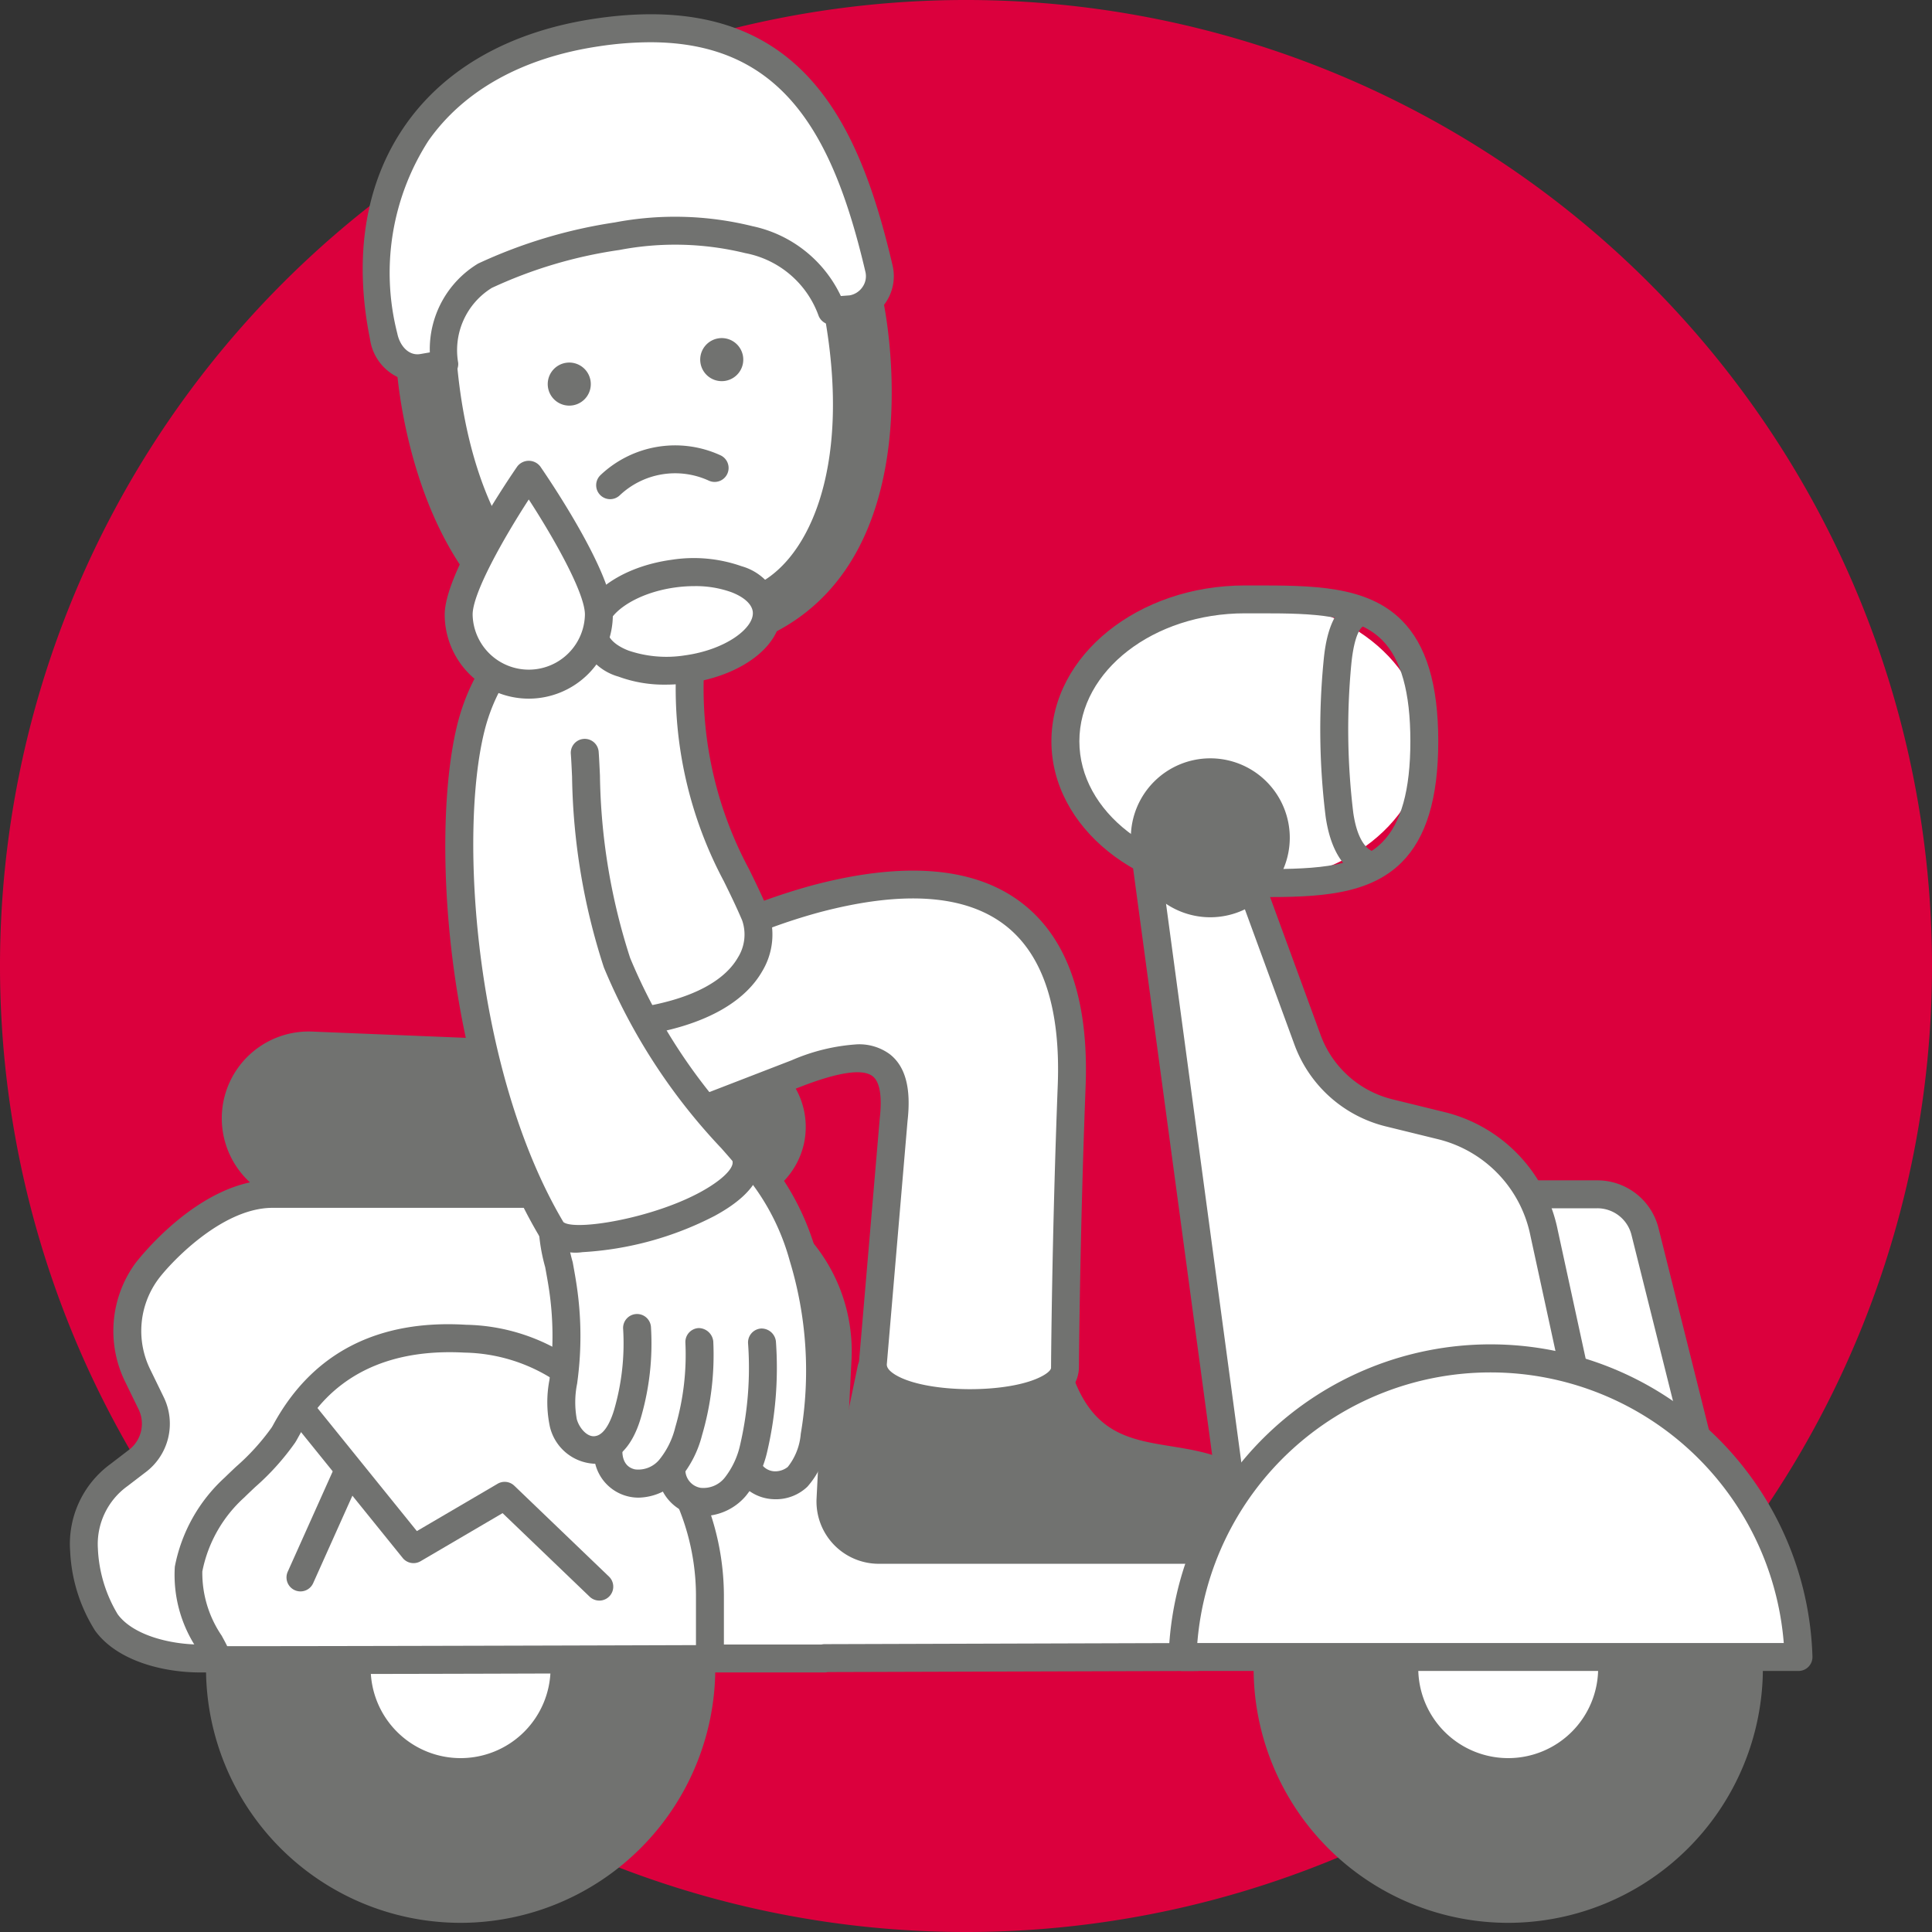 <svg xmlns="http://www.w3.org/2000/svg" width="90" height="90" viewBox="0 0 90 90"><rect x="0" y="0" width="90" height="90" fill="#333333" stroke="none"/><g id="Livello_2" data-name="Livello 2"><g id="Narrative"><g id="iconRCMotoNarrative"><path d="M90,45A45,45,0,1,0,45,90,45,45,0,0,0,90,45" fill="#db003d"/><ellipse cx="57.99" cy="34.531" rx="8.36" ry="6.609" fill="#fff"/><path d="M58.793,41.791c-.13,0-.261-0-.392-0l-.412-0c-4.968,0-9.01-3.256-9.01-7.259,0-4.003,4.042-7.259,9.01-7.259l.411-0c2.72-0,5.264-.007,6.894,1.62,1.147,1.146,1.706,2.991,1.706,5.64s-.559,4.494-1.706,5.64C63.744,41.719,61.353,41.791,58.793,41.791Zm.01-13.22h-.4l-.413 0c-4.251,0-7.709,2.673-7.709,5.959,0,3.286,3.458,5.959,7.709,5.959l.414 0c2.529-.005,4.725.006,5.973-1.24.891-.889,1.323-2.433,1.323-4.72s-.433-3.831-1.323-4.72C63.194,28.63,61.168,28.571,58.803,28.571Z" fill="#717270"/><path d="M63.914,40.953h-.014c-.177-.004-1.742-.117-2.146-2.904a33.106,33.106,0,0,1-.1-7.223c.066-.692.271-2.802,1.756-2.958a.65.65,0,1,1,.137,1.293c-.149.016-.466.41-.599,1.791a32.171,32.171,0,0,0,.093,6.912c.241,1.669.916,1.792.923,1.793a.633.633,0,0,1,.617.662A.664.664,0,0,1,63.914,40.953Z" fill="#717270"/><path d="M69.596,55.636h4.812A2.292,2.292,0,0,1,76.632,57.372l2.413,9.651L70.02,67.083Z" fill="#fff"/><path d="M70.02,67.733a.65.65,0,0,1-.649-.626l-.425-11.447a.651.651,0,0,1,.649-.675h4.812a2.939,2.939,0,0,1,2.854,2.229l2.413,9.65a.651.651,0,0,1-.627.808l-9.024.061Zm.25-11.447.376,10.143,7.567-.051L76.001,57.529a1.638,1.638,0,0,0-1.593-1.243Z" fill="#717270"/><path d="M57.63,71.537l-4.195-31.127,4.441-.254,3.032,8.278a5.439,5.439,0,0,0,3.816,3.412l2.425.594a6.428,6.428,0,0,1,4.78,4.993l1.843,8.484Z" fill="#fff"/><path d="M57.63,72.188a.653.653,0,0,1-.645-.563L52.79,40.497a.651.651,0,0,1,.607-.736l4.441-.254a.634.634,0,0,1,.647.425L61.518,48.21a4.779,4.779,0,0,0,3.359,3.003l2.425.595a7.101,7.101,0,0,1,5.264,5.498l1.841,8.473a.65.65,0,0,1-.421.752l-16.143,5.621A.669.669,0,0,1,57.63,72.188ZM54.173,41.019l3.995,29.642,14.847-5.17-1.721-7.922a5.804,5.804,0,0,0-4.3-4.499l-2.425-.595a6.076,6.076,0,0,1-4.271-3.818l-2.866-7.825Z" fill="#717270"/><circle cx="56.381" cy="39.028" r="3.052" fill="#717270"/><path d="M56.381,42.73a3.702,3.702,0,1,1,3.702-3.702A3.707,3.707,0,0,1,56.381,42.73Zm0-6.104a2.402,2.402,0,1,0,2.401,2.402A2.405,2.405,0,0,0,56.381,36.625Z" fill="#717270"/><circle cx="22.187" cy="78.428" r="8.529" fill="#fff"/><path d="M22.187,87.607a9.179,9.179,0,1,1,9.179-9.18A9.19,9.19,0,0,1,22.187,87.607Zm0-17.058a7.878,7.878,0,1,0,7.878,7.878A7.887,7.887,0,0,0,22.187,70.55Z" fill="#717270"/><path d="M21.458,66.499A11.212,11.212,0,1,0,32.67,77.711,11.212,11.212,0,0,0,21.458,66.499m0,16.052a4.84,4.84,0,1,1,4.839-4.84,4.839,4.839,0,0,1-4.839,4.84" fill="#717270"/><path d="M21.458,89.573a11.862,11.862,0,1,1,11.863-11.862A11.876,11.876,0,0,1,21.458,89.573Zm0-22.424a10.562,10.562,0,1,0,10.562,10.562A10.574,10.574,0,0,0,21.458,67.149Zm0,16.052a5.491,5.491,0,1,1,5.49-5.49A5.496,5.496,0,0,1,21.458,83.201Zm0-9.681a4.19,4.19,0,1,0,4.189,4.19A4.194,4.194,0,0,0,21.458,73.521Z" fill="#717270"/><path d="M56.107,72.197h-15.172a2.25,2.25,0,0,1-2.248-2.348l.332-6.587a7.327,7.327,0,0,0-7.32-7.647H12.694c-2.743,0-5.375,2.929-5.881,3.639a4.718,4.718,0,0,0-.409,4.801l.638,1.313a2.179,2.179,0,0,1-.676,2.714l-.821.629A3.985,3.985,0,0,0,3.918,72.239a6.954,6.954,0,0,0,1.04,3.343c.893,1.224,2.869,1.676,4.365,1.676H38.409l.001-.016,17.336-.053Z" fill="#fff"/><path d="M38.409,77.909H9.323c-1.678,0-3.844-.511-4.891-1.943a7.584,7.584,0,0,1-1.164-3.705,4.609,4.609,0,0,1,1.882-4.064l.82-.629a1.534,1.534,0,0,0,.487-1.914l-.64-1.313A5.366,5.366,0,0,1,6.284,58.877c.028-.04,2.946-3.912,6.41-3.912H31.699A7.977,7.977,0,0,1,39.669,63.29l-.332,6.593a1.598,1.598,0,0,0,1.599,1.664H56.107a.652.652,0,0,1,.648.697l-.362,4.992a.651.651,0,0,1-.646.604l-17.193.052A.586.586,0,0,1,38.409,77.909ZM12.694,56.266c-2.425,0-4.875,2.698-5.352,3.366a4.063,4.063,0,0,0-.354,4.14L7.627,65.085A2.827,2.827,0,0,1,6.749,68.608l-.808.619a3.329,3.329,0,0,0-1.381,2.913,6.469,6.469,0,0,0,.923,3.059c.711.974,2.44,1.409,3.84,1.409H38.267a.66.66,0,0,1,.141-.017l16.733-.051.268-3.693H40.935A2.9,2.9,0,0,1,38.038,69.821l.332-6.593a6.677,6.677,0,0,0-6.671-6.963Z" fill="#717270"/><path d="M21.679,62.362c-6.365-.367-8.07,3.863-8.478,4.49a15.317,15.317,0,0,1-2.279,2.445,6.984,6.984,0,0,0-2.137,3.797c-.309,1.785,1.337,3.759,1.337,4.235,0,.033,22.949-.044,22.949-.044v-3.001a11.495,11.495,0,0,0-6.073-10.078C25.345,63.33,24.532,62.526,21.679,62.362Z" fill="#fff"/><path d="M15.665,77.98c-5.811,0-5.861-.052-6.002-.191a.653.653,0,0,1-.191-.461c-.017-.014-.167-.291-.288-.515a6.171,6.171,0,0,1-1.04-3.831,7.538,7.538,0,0,1,2.323-4.151c.173-.169.35-.336.526-.503a10.556,10.556,0,0,0,1.663-1.831c.029-.046.067-.115.115-.203,1.812-3.278,4.838-4.831,8.944-4.581h0A9.078,9.078,0,0,1,26.471,63.166c.261.149.532.306.832.465A12.186,12.186,0,0,1,33.722,74.283v3.001a.651.651,0,0,1-.648.65C24.488,77.963,19.081,77.98,15.665,77.98Zm-5.081-1.296c2.44.007,14.672-.024,21.837-.048V74.283a10.873,10.873,0,0,0-5.726-9.504c-.314-.166-.599-.329-.873-.487a7.92,7.92,0,0,0-4.181-1.282c-5.398-.295-7.155,2.869-7.732,3.913-.067.122-.121.219-.163.283a11.724,11.724,0,0,1-1.859,2.066c-.171.162-.343.323-.51.488A6.277,6.277,0,0,0,9.425,73.204a5.193,5.193,0,0,0,.9,2.989C10.428,76.381,10.515,76.541,10.584,76.685Z" fill="#717270"/><path d="M36.815,53.143a2.999,2.999,0,0,0-2.806-3.643l-19.482-.796a3.398,3.398,0,1,0-.147,6.792h19.506A2.999,2.999,0,0,0,36.815,53.143Z" fill="#717270"/><path d="M33.886,56.146H14.38A4.054,4.054,0,0,1,10.331,52.098a4.048,4.048,0,0,1,4.224-4.043l19.48.796a3.649,3.649,0,0,1,3.414,4.432h0A3.672,3.672,0,0,1,33.886,56.146ZM14.376,49.351a2.748,2.748,0,0,0-2.744,2.747,2.751,2.751,0,0,0,2.748,2.748H33.886a2.363,2.363,0,0,0,2.294-1.843h0a2.348,2.348,0,0,0-2.197-2.854l-19.482-.796C14.459,49.352,14.417,49.351,14.376,49.351Z" fill="#717270"/><path d="M40.597,63.748,39.365,69.652a1.958,1.958,0,0,0,1.863,2.344l14.504,0c1.001,0,2.239-.567,2.239-1.568,0-1.218-.524-1.79-2.323-2.195-2.319-.521-5.159-.22-6.421-4.335Z" fill="#717270"/><path d="M55.732,72.646H41.228a2.433,2.433,0,0,1-1.841-.809,2.891,2.891,0,0,1-.668-2.258l1.24-5.965a.651.651,0,0,1,.637-.518l.012.001,8.631.15a.648.648,0,0,1,.609.459c.938,3.06,2.7,3.343,4.739,3.672.409.066.813.132,1.203.22,1.699.382,2.831,1.009,2.831,2.828C58.622,71.798,57.122,72.646,55.732,72.646ZM41.123,64.407l-1.121,5.378a1.568,1.568,0,0,0,.355,1.187,1.132,1.132,0,0,0,.871.374h14.504c.735,0,1.589-.4,1.589-.918,0-.714-.087-1.172-1.815-1.561-.364-.082-.742-.142-1.125-.204-1.966-.316-4.393-.708-5.625-4.123Z" fill="#717270"/><path d="M30.706,52.474l6.411-2.479c2.854-1.098,4.902-1.244,4.512,2.157l-.963,11.307c-.282,2.542,9.058,2.451,8.945.22,0,0,.037-5.975.311-13.098.293-7.61-3.659-10.902-11.927-8.707-7.582,2.013-9.897,6.119-13.098,5.78C24.258,50.328,24.079,52.474,30.706,52.474Z" fill="#fff"/><path d="M45.206,66.007a8.531,8.531,0,0,1-4.266-.911,1.769,1.769,0,0,1-.92-1.709l.962-11.289c.083-.726.091-1.636-.334-1.965-.458-.354-1.565-.196-3.297.47l-6.41,2.479a.665.665,0,0,1-.234.044c-3.344,0-5.242-.517-6.155-1.674-.872-1.106-.633-2.499-.285-3.948a.658.658,0,0,1,.7-.495c1.305.139,2.53-.652,4.232-1.746a28.465,28.465,0,0,1,8.63-4.017c4.36-1.157,7.683-.856,9.871.895,2.059,1.647,3.024,4.496,2.872,8.466-.271,7.028-.311,13.017-.311,13.076a1.668,1.668,0,0,1-1.014,1.52A8.797,8.797,0,0,1,45.206,66.007ZM39.929,48.649a2.405,2.405,0,0,1,1.516.456c.735.569,1.007,1.59.831,3.121l-.961,11.287c-.009.082-.028.254.339.495,1.386.909,5.412.948,6.948.066.228-.13.365-.27.36-.363,0-.097.04-6.104.312-13.156.136-3.535-.667-6.025-2.386-7.401-1.848-1.478-4.783-1.699-8.725-.653a26.943,26.943,0,0,0-8.261,3.854c-1.644,1.057-2.981,1.916-4.488,1.967-.23,1.091-.247,1.81.158,2.323.608.771,2.295,1.168,5.014,1.179l6.298-2.435A9.085,9.085,0,0,1,39.929,48.649Z" fill="#717270"/><path d="M23.727,44.801l.352-11.191c.282-7.371,8.02-6.623,8.063-2.309.064,6.448,1.615,8.018,3.027,11.314.496,1.158.229,4.308-5.98,5.054C26.581,47.983,23.72,45.921,23.727,44.801Z" fill="#fff"/><path d="M28.643,48.351A7.224,7.224,0,0,1,24.111,46.583a2.652,2.652,0,0,1-1.034-1.787l.001-.016.352-11.191c.166-4.322,2.733-6.243,5.237-6.185a3.993,3.993,0,0,1,4.126,3.891,17.763,17.763,0,0,0,2.099,9.191c.289.589.585,1.195.875,1.873a3.313,3.313,0,0,1-.269,2.901c-.651,1.13-2.262,2.577-6.232,3.055A5.289,5.289,0,0,1,28.643,48.351Zm-4.266-3.541a1.691,1.691,0,0,0,.6.804,5.723,5.723,0,0,0,4.134,1.41c3.436-.413,4.757-1.54,5.26-2.413a2.019,2.019,0,0,0,.2-1.74c-.281-.657-.568-1.244-.848-1.814a19.066,19.066,0,0,1-2.231-9.75,2.697,2.697,0,0,0-2.844-2.604c-1.72.016-3.779,1.253-3.92,4.931Z" fill="#717270"/><path d="M37.216,68.831a1.679,1.679,0,0,1-1.214.476,1.137,1.137,0,0,1-.815-.341l-.321-.179a2.968,2.968,0,0,1-.242.372,2.061,2.061,0,0,1-1.827.874A1.671,1.671,0,0,1,31.315,68.397l-.039.045a2.066,2.066,0,0,1-1.895.717A1.564,1.564,0,0,1,28.153,67.536l0-.02a1.339,1.339,0,0,1-.348.101A1.72,1.72,0,0,1,26.055,66.247a4.991,4.991,0,0,1-.005-1.965l.036-.294a15.107,15.107,0,0,0-.052-4.037c-.054-.359-.119-.722-.186-1.088a8.036,8.036,0,0,1,.019-4.461,4.761,4.761,0,0,1,4.32-2.785,5.761,5.761,0,0,1,1.977.33,7.181,7.181,0,0,1,2.803,1.836,11.45,11.45,0,0,1,2.544,4.643,18.378,18.378,0,0,1,.534,8.43A3.502,3.502,0,0,1,37.216,68.831Z" fill="#fff"/><path d="M32.792,70.623a2.099,2.099,0,0,1-.391-.036,2.141,2.141,0,0,1-1.771-2.01.65.65,0,0,1,.604-.692.641.641,0,0,1,.692.604.853.853,0,0,0,.715.82,1.271,1.271,0,0,0,1.134-.491,3.802,3.802,0,0,0,.701-1.502,15.866,15.866,0,0,0,.372-4.73.651.651,0,0,1,.599-.698.675.675,0,0,1,.698.599,17.162,17.162,0,0,1-.415,5.176,5.063,5.063,0,0,1-.979,2.014A2.658,2.658,0,0,1,32.792,70.623Z" fill="#717270"/><path d="M29.755,69.766a2.077,2.077,0,0,1-2.045-2.494.658.658,0,0,1,.716-.577.65.65,0,0,1,.577.716c-.062.571.151.95.584,1.039a1.27,1.27,0,0,0,1.141-.471,3.821,3.821,0,0,0,.729-1.492,11.98,11.98,0,0,0,.471-3.94.65.65,0,0,1,.619-.68.691.691,0,0,1,.68.619,13.27,13.27,0,0,1-.522,4.367,5.071,5.071,0,0,1-1.012,1.998A2.655,2.655,0,0,1,29.755,69.766Z" fill="#717270"/><path d="M36.132,69.841q-.051,0-.103-.003a2.072,2.072,0,0,1-1.513-.745.65.65,0,0,1,.998-.834.779.779,0,0,0,.574.281.94.94,0,0,0,.61-.205,2.845,2.845,0,0,0,.604-1.538,17.555,17.555,0,0,0-.513-8.063,10.681,10.681,0,0,0-2.355-4.325,5.778,5.778,0,0,0-4.189-1.917,3.939,3.939,0,0,0-3.592,2.282,7.36,7.36,0,0,0,.026,4.022c.067.372.135.742.188,1.108a15.921,15.921,0,0,1,.056,4.255l-.037.29a4.372,4.372,0,0,0-.017,1.661c.114.417.496.86.864.788.49-.071.777-.887.878-1.233a11.086,11.086,0,0,0,.418-3.743.65.65,0,1,1,1.297-.076,12.332,12.332,0,0,1-.467,4.181c-.469,1.617-1.312,2.066-1.937,2.159a2.242,2.242,0,0,1-2.308-1.733,5.475,5.475,0,0,1-.019-2.17l.035-.28a14.626,14.626,0,0,0-.05-3.907c-.053-.353-.117-.709-.183-1.067a8.419,8.419,0,0,1,.046-4.738,5.273,5.273,0,0,1,4.78-3.099h.084a7.143,7.143,0,0,1,5.063,2.318,11.981,11.981,0,0,1,2.66,4.844,18.884,18.884,0,0,1,.55,8.664,3.938,3.938,0,0,1-.971,2.241A2.123,2.123,0,0,1,36.132,69.841Z" fill="#717270"/><path d="M27.551,28.447c-3.343.223-5.052,3.192-5.615,5.454-1.287,5.174-.417,16.332,3.749,23.357.881,1.485,10.152-1.172,9-3.512-.95-1.16-4.426-4.655-5.943-8.9a33.266,33.266,0,0,1-1.502-9.777" fill="#fff"/><path d="M27.135,58.33a2.233,2.233,0,0,1-2.01-.74c-4.424-7.461-5.066-18.836-3.82-23.846.677-2.719,2.661-5.709,6.203-5.945a.658.658,0,0,1,.691.605.65.65,0,0,1-.605.692c-2.844.19-4.462,2.688-5.027,4.962-1.22,4.903-.411,15.975,3.678,22.87.575.48,5.162-.326,7.267-1.965.215-.168.687-.576.609-.878-.135-.161-.31-.359-.516-.593a27.617,27.617,0,0,1-5.475-8.427,30,30,0,0,1-1.481-8.876c-.019-.413-.035-.772-.058-1.07a.65.65,0,0,1,1.297-.099c.023.309.04.682.06,1.109a28.801,28.801,0,0,0,1.407,8.498A26.052,26.052,0,0,0,34.58,52.632c.252.285.459.521.607.702a.648.648,0,0,1,.08.125c.307.622.457,1.863-1.979,3.183A15.274,15.274,0,0,1,27.135,58.33Z" fill="#717270"/><polyline points="14.063 65.728 19.264 72.166 23.508 69.679 27.917 73.91" fill="#fff"/><path d="M27.917,74.561a.648.648,0,0,1-.45-.182L23.412,70.488,19.593,72.727a.649.649,0,0,1-.835-.152l-5.2-6.438a.65.65,0,0,1,1.012-.816l4.849,6.003,3.761-2.204a.647.647,0,0,1,.779.092l4.409,4.231a.65.65,0,0,1-.45,1.119Z" fill="#717270"/><path d="M40.09,17.903C39.292,12.063,33.55,4.573,28.107,5.317s-8.525,9.44-7.727,15.28,5.858,9.972,11.301,9.228S40.889,23.744,40.09,17.903Z" fill="#fff"/><path d="M30.416,30.562c-5.255 0-9.9-4.174-10.68-9.876-.804-5.882,2.32-15.197,8.283-16.012,2.734-.368,5.68,1.06,8.308,4.038a18.481,18.481,0,0,1,4.406,9.104h0a11.652,11.652,0,0,1-1.977,8.335,10.196,10.196,0,0,1-6.988,4.319A9.978,9.978,0,0,1,30.416,30.562Zm-1.564-24.644a4.873,4.873,0,0,0-.656.044c-4.758.65-7.974,8.677-7.172,14.548.75,5.476,5.489,9.371,10.569,8.671a8.909,8.909,0,0,0,6.103-3.78,10.363,10.363,0,0,0,1.751-7.41h0a17.143,17.143,0,0,0-4.093-8.42C33.275,7.218,30.943,5.917,28.851,5.917Z" fill="#717270"/><path d="M20.644,17.027c.746,8.116,4.4,11.679,7.357,11.929-.11-.007-.054.88.244,1.144-8.294-1.124-9.109-12.939-9.109-12.939Z" fill="#717270"/><path d="M28.251,30.75a.671.671,0,0,1-.094-.006c-8.719-1.182-9.636-13.035-9.671-13.539a.65.65,0,0,1,.591-.692l1.509-.133a.652.652,0,0,1,.705.588c.686,7.457,3.986,11.106,6.764,11.341a.649.649,0,0,1,.544.901,1.177,1.177,0,0,0,.104.433.626.626,0,0,1,.146.743A.651.651,0,0,1,28.251,30.75Zm-8.398-13.001a21.1,21.1,0,0,0,1.96,6.571,21.057,21.057,0,0,1-1.75-6.589Z" fill="#717270"/><path d="M39.036,14.513c1.46,8.018-1.104,12.431-3.885,13.466.104-.036.288.833.072,1.168,7.688-3.309,5.302-14.91,5.302-14.91Z" fill="#717270"/><path d="M35.224,29.796a.65.65,0,0,1-.546-1.002,1.507,1.507,0,0,0-.035-.41.652.652,0,0,1,.282-1.015c2.612-.972,4.813-5.374,3.472-12.74a.65.65,0,0,1,.521-.755l1.489-.276a.655.655,0,0,1,.755.508c.102.495,2.399,12.159-5.682,15.638A.648.648,0,0,1,35.224,29.796Zm4.562-14.761a21.076,21.076,0,0,1,.083,6.817,21.12,21.12,0,0,0,.124-6.855Z" fill="#717270"/><path d="M22.591,12.845a21.938,21.938,0,0,1,6.155-1.842,14.385,14.385,0,0,1,6.14.161,5.153,5.153,0,0,1,3.854,3.311l.892-.068a1.561,1.561,0,0,0,1.317-1.888C39.36,5.727,36.644.195,27.797,1.515c-7.75,1.156-11.409,6.791-9.925,14.147a1.654,1.654,0,0,0,1.776,1.477l1.047-.18A4.098,4.098,0,0,1,22.591,12.845Z" fill="#fff"/><path d="M19.458,17.8A2.328,2.328,0,0,1,17.235,15.79c-.781-3.869-.207-7.32,1.66-9.981,1.857-2.648,4.902-4.355,8.806-4.938C37.202-.548,39.988,5.561,41.581,12.371a2.189,2.189,0,0,1-.331,1.736,2.228,2.228,0,0,1-1.531.944l-.93.072a.654.654,0,0,1-.665-.439A4.523,4.523,0,0,0,34.715,11.791a13.759,13.759,0,0,0-5.861-.146,21.221,21.221,0,0,0-5.944,1.767h0a3.41,3.41,0,0,0-1.566,3.49.651.651,0,0,1-.537.698l-1.047.18A2.257,2.257,0,0,1,19.458,17.8ZM30.288,1.968a16.253,16.253,0,0,0-2.396.19c-3.542.528-6.285,2.049-7.934,4.398a11.38,11.38,0,0,0-1.45,8.978c.108.537.498,1.041,1.052.962l.463-.08a4.664,4.664,0,0,1,2.249-4.138h0a23.205,23.205,0,0,1,6.366-1.916,15.005,15.005,0,0,1,6.418.175,5.905,5.905,0,0,1,4.114,3.253l.41-.031a.917.917,0,0,0,.599-.389.878.878,0,0,0,.136-.704C38.818,6.266,36.463,1.968,30.288,1.968Z" fill="#717270"/><ellipse cx="31.679" cy="28.948" rx="4.069" ry="2.248" transform="matrix(0.991, -0.135, 0.135, 0.991, -3.629, 4.558)" fill="#fff"/><path d="M31.002,31.893a6.137,6.137,0,0,1-2.192-.374,2.545,2.545,0,0,1-1.806-1.932c-.221-1.61,1.661-3.151,4.282-3.51a6.703,6.703,0,0,1,3.263.301,2.546,2.546,0,0,1,1.805,1.932c.221,1.61-1.661,3.152-4.282,3.51A7.901,7.901,0,0,1,31.002,31.893Zm1.347-4.589a6.596,6.596,0,0,0-.887.061c-1.938.265-3.272,1.299-3.171,2.046.048.345.407.671.986.895a5.5,5.5,0,0,0,2.618.225c1.938-.265,3.272-1.299,3.171-2.046-.048-.345-.407-.671-.986-.895A4.893,4.893,0,0,0,32.349,27.304Z" fill="#717270"/><path d="M33.284,21.797a4.406,4.406,0,0,0-4.863.806" fill="#fff"/><path d="M28.422,23.253a.65.65,0,0,1-.447-1.122,5.056,5.056,0,0,1,5.58-.925.65.65,0,1,1-.541,1.182,3.756,3.756,0,0,0-4.145.687A.648.648,0,0,1,28.422,23.253Z" fill="#717270"/><path d="M27.509,17.734a1.003,1.003,0,1,0-.832,1.149,1.002,1.002,0,0,0,.832-1.149" fill="#717270"/><path d="M34.612,16.594a1.003,1.003,0,1,0-.832,1.149,1.003,1.003,0,0,0,.832-1.149" fill="#717270"/><path d="M27.898,28.63c0-1.804-3.266-6.532-3.266-6.532s-3.266,4.728-3.266,6.532a3.266,3.266,0,1,0,6.532,0Z" fill="#fff"/><path d="M24.632,32.546a3.92,3.92,0,0,1-3.916-3.916c0-1.95,3.035-6.4,3.381-6.901a.675.675,0,0,1,1.07-0c.346.501,3.382,4.952,3.382,6.902A3.921,3.921,0,0,1,24.632,32.546Zm0-9.279c-1.177,1.813-2.615,4.358-2.615,5.363a2.616,2.616,0,0,0,5.231,0C27.248,27.624,25.809,25.08,24.632,23.267Z" fill="#717270"/><circle cx="70.988" cy="78.428" r="8.529" fill="#fff"/><path d="M70.988,87.607a9.179,9.179,0,1,1,9.179-9.18A9.19,9.19,0,0,1,70.988,87.607Zm0-17.058a7.878,7.878,0,1,0,7.878,7.878A7.887,7.887,0,0,0,70.988,70.55Z" fill="#717270"/><path d="M70.259,66.499A11.212,11.212,0,1,0,81.471,77.711,11.212,11.212,0,0,0,70.259,66.499m0,16.052a4.84,4.84,0,1,1,4.839-4.84,4.839,4.839,0,0,1-4.839,4.84" fill="#717270"/><path d="M70.259,89.573A11.862,11.862,0,1,1,82.122,77.711,11.876,11.876,0,0,1,70.259,89.573Zm0-22.424a10.562,10.562,0,1,0,10.562,10.562A10.574,10.574,0,0,0,70.259,67.149Zm0,16.052a5.491,5.491,0,1,1,5.49-5.49A5.496,5.496,0,0,1,70.259,83.201Zm0-9.681a4.19,4.19,0,1,0,4.189,4.19A4.194,4.194,0,0,0,70.259,73.521Z" fill="#717270"/><path d="M83.781,77.19a14.354,14.354,0,0,0-28.694,0Z" fill="#fff"/><path d="M83.781,77.84H55.088a.65.65,0,0,1-.649-.67,15.003,15.003,0,0,1,29.992,0,.65.65,0,0,1-.649.67ZM55.774,76.539H83.095a13.704,13.704,0,0,0-27.32,0Z" fill="#717270"/><line x1="16.103" y1="68.784" x2="13.996" y2="73.483" fill="#fff"/><path d="M13.996,74.134a.651.651,0,0,1-.593-.916l2.107-4.699a.65.65,0,0,1,1.186.531L14.589,73.749A.649.649,0,0,1,13.996,74.134Z" fill="#717270"/><rect width="90" height="90" fill="none"/></g></g></g></svg>